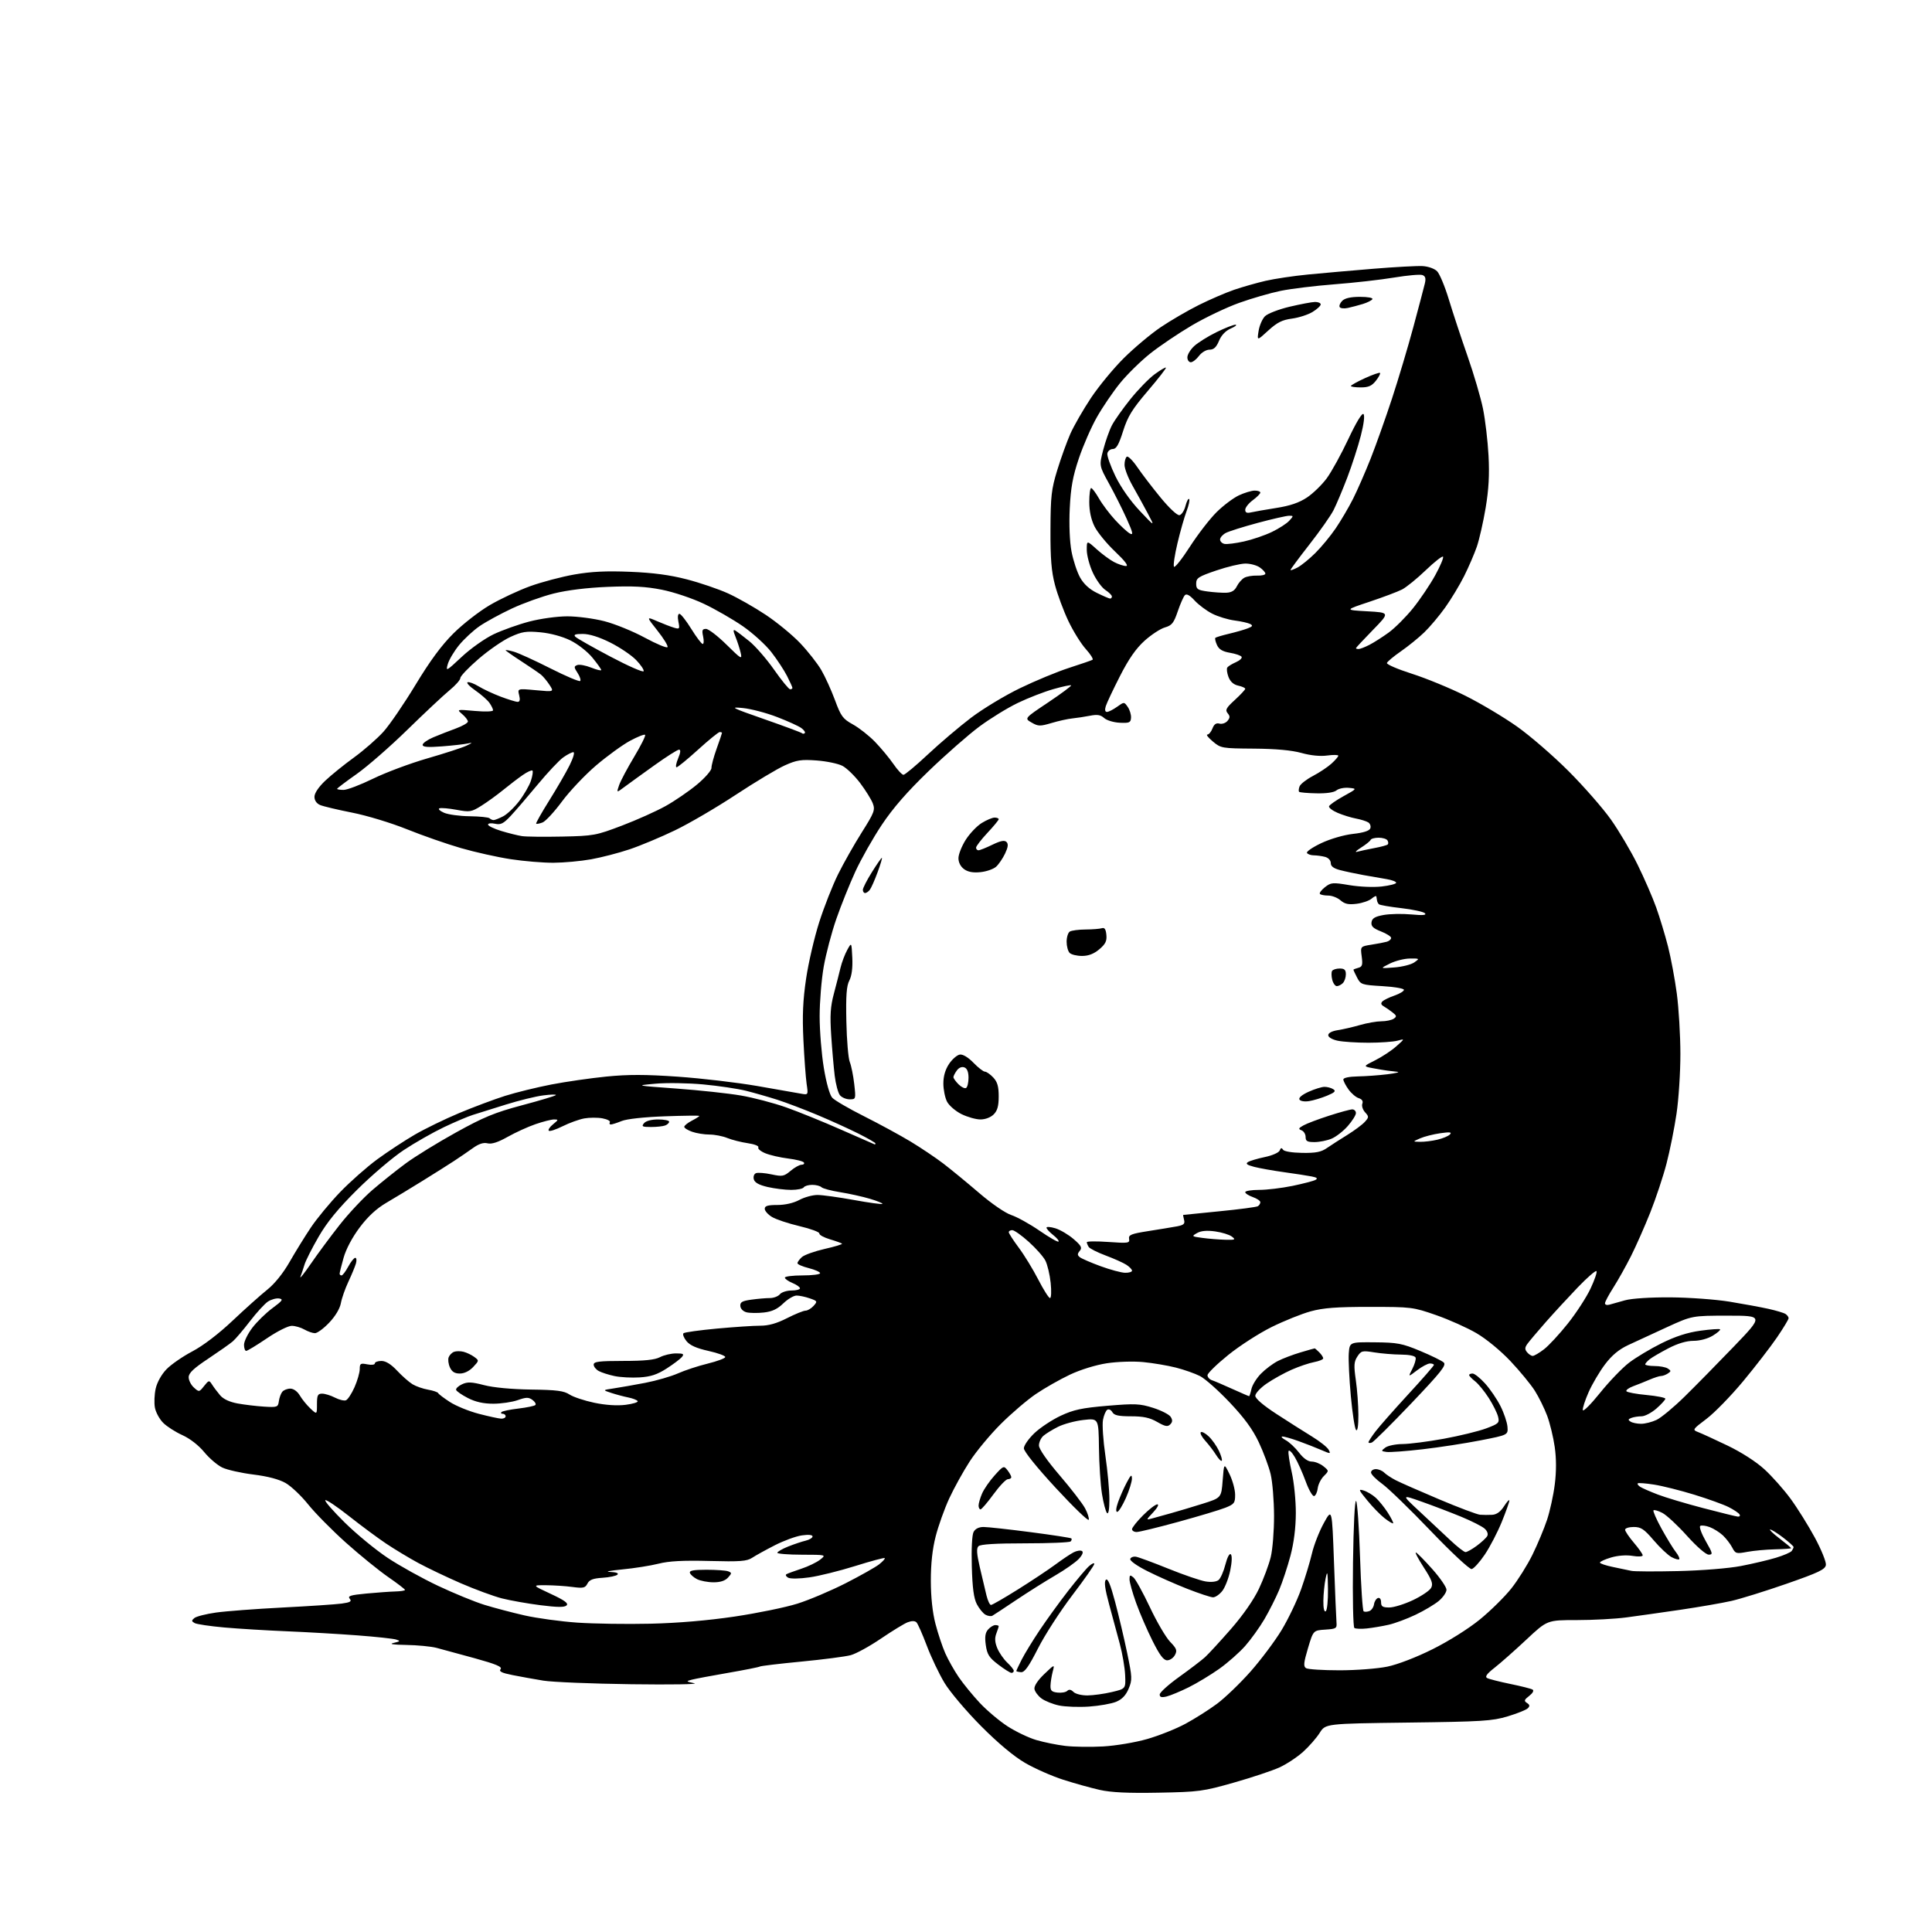 <?xml version="1.0" encoding="UTF-8" standalone="no"?>
<svg 
  version="1.1" 
  xmlns="http://www.w3.org/2000/svg" 
  xmlns:xlink="http://www.w3.org/1999/xlink" 
  xmlns:svg="http://www.w3.org/2000/svg"
  xmlns:rdf="http://www.w3.org/1999/02/22-rdf-syntax-ns#"
  xmlns:cc="http://creativecommons.org/ns#"
  xmlns:dc="http://purl.org/dc/elements/1.1/"
  viewBox="0 0 768 768"
  width="768"
  height="768"
>
<style>svg {background-color: white; }</style>"
<path stroke="none" fill="black" fill-rule="evenodd" d="M460.50,712.62C448.40,712.85 441.67,712.53 437.15,711.51C433.66,710.73 427.13,708.91 422.65,707.47C418.17,706.04 411.35,703.03 407.50,700.79C402.98,698.16 396.76,692.96 389.95,686.11C384.14,680.26 377.64,672.58 375.47,669.00C373.31,665.42 370.14,658.76 368.42,654.19C366.70,649.63 364.85,645.45 364.31,644.91C363.68,644.28 362.43,644.27 360.83,644.87C359.46,645.39 354.68,648.32 350.20,651.36C345.72,654.41 340.31,657.38 338.16,657.96C336.02,658.53 327.18,659.68 318.52,660.51C309.86,661.34 302.44,662.23 302.04,662.48C301.64,662.72 295.95,663.86 289.40,664.99C282.86,666.12 276.38,667.34 275.00,667.70C272.63,668.32 272.68,668.39 276.00,669.12C277.93,669.54 266.68,669.72 251.00,669.51C235.32,669.30 219.57,668.66 216.00,668.08C212.43,667.50 206.91,666.50 203.74,665.87C199.42,665.01 198.24,664.42 198.99,663.51C199.75,662.60 197.22,661.53 188.75,659.19C182.56,657.48 175.70,655.61 173.50,655.04C171.30,654.48 165.90,653.96 161.50,653.89C156.12,653.80 154.48,653.54 156.50,653.08C159.09,652.48 159.23,652.30 157.50,651.75C156.40,651.39 149.43,650.64 142.00,650.08C134.57,649.52 121.97,648.79 114.00,648.46C106.03,648.13 94.86,647.45 89.20,646.95C83.53,646.45 78.22,645.66 77.38,645.20C76.10,644.48 76.08,644.18 77.26,643.20C78.03,642.56 81.89,641.58 85.83,641.02C89.78,640.46 101.67,639.56 112.26,639.02C122.84,638.48 133.44,637.77 135.81,637.45C139.27,636.97 139.91,636.59 139.02,635.52C138.11,634.43 139.33,634.05 145.61,633.46C149.85,633.06 155.05,632.69 157.16,632.63C159.27,632.58 161.00,632.30 160.99,632.02C160.99,631.73 157.95,629.40 154.24,626.84C150.54,624.27 143.00,618.15 137.50,613.23C132.00,608.30 125.26,601.47 122.52,598.05C119.78,594.62 115.73,590.78 113.52,589.52C110.91,588.04 106.42,586.85 100.72,586.15C95.89,585.55 90.34,584.31 88.39,583.38C86.44,582.46 83.20,579.69 81.17,577.22C78.95,574.52 75.52,571.86 72.50,570.49C69.75,569.25 66.31,567.05 64.86,565.59C63.40,564.13 61.93,561.42 61.58,559.57C61.23,557.71 61.37,554.30 61.89,551.98C62.46,549.47 64.19,546.36 66.17,544.31C68.00,542.41 72.63,539.21 76.45,537.20C80.74,534.94 86.87,530.27 92.45,525.00C97.43,520.30 103.63,514.75 106.24,512.67C109.18,510.32 112.54,506.15 115.09,501.69C117.35,497.74 121.15,491.57 123.54,488.00C125.92,484.43 131.17,478.08 135.19,473.90C139.21,469.73 145.88,463.84 150.00,460.82C154.12,457.81 160.81,453.41 164.86,451.06C168.90,448.71 176.87,444.83 182.56,442.45C188.26,440.07 196.46,436.99 200.80,435.62C205.13,434.25 213.39,432.23 219.15,431.11C224.90,430.00 234.75,428.58 241.04,427.95C249.71,427.09 256.58,427.10 269.49,428.00C278.84,428.65 293.02,430.32 301.00,431.70C308.98,433.09 316.80,434.46 318.40,434.75C321.30,435.27 321.30,435.27 320.65,430.89C320.30,428.47 319.72,420.65 319.37,413.50C318.90,403.72 319.16,397.66 320.44,389.02C321.37,382.71 323.73,372.58 325.67,366.52C327.61,360.46 330.98,351.90 333.16,347.51C335.34,343.11 339.58,335.63 342.58,330.87C347.55,323.00 347.94,321.97 346.95,319.36C346.35,317.79 344.08,314.14 341.91,311.26C339.74,308.39 336.56,305.31 334.86,304.43C333.16,303.55 328.56,302.59 324.63,302.30C318.51,301.85 316.72,302.12 312.00,304.24C308.98,305.59 300.20,310.86 292.50,315.93C284.80,321.01 273.91,327.38 268.29,330.08C262.68,332.78 254.58,336.17 250.29,337.61C246.01,339.05 239.12,340.84 235.00,341.58C230.88,342.32 224.12,342.94 220.00,342.96C215.88,342.98 208.22,342.34 203.00,341.54C197.78,340.75 188.88,338.76 183.23,337.13C177.57,335.49 167.90,332.12 161.73,329.63C155.49,327.12 145.84,324.19 140.00,323.04C134.22,321.90 128.49,320.53 127.25,320.01C125.84,319.40 125.00,318.18 125.00,316.73C125.00,315.31 126.64,312.86 129.25,310.38C131.59,308.16 136.75,303.98 140.73,301.10C144.70,298.21 149.97,293.60 152.44,290.86C154.90,288.12 160.65,279.71 165.20,272.19C170.99,262.63 175.54,256.46 180.30,251.74C184.05,248.02 190.55,242.97 194.74,240.52C198.93,238.07 206.14,234.69 210.78,233.01C215.41,231.34 223.32,229.25 228.35,228.37C235.02,227.20 241.02,226.91 250.50,227.30C259.66,227.67 266.31,228.56 273.01,230.30C278.24,231.65 285.62,234.17 289.40,235.88C293.18,237.60 299.93,241.43 304.39,244.40C308.85,247.37 315.01,252.43 318.07,255.65C321.13,258.87 324.91,263.67 326.46,266.32C328.01,268.97 330.46,274.37 331.92,278.32C334.29,284.75 335.04,285.76 339.02,287.96C341.47,289.31 345.42,292.41 347.79,294.85C350.16,297.29 353.45,301.25 355.10,303.64C356.75,306.04 358.57,308.00 359.14,308.00C359.72,308.00 364.09,304.35 368.85,299.89C373.61,295.43 381.32,288.88 386.00,285.32C390.68,281.77 399.45,276.47 405.50,273.55C411.55,270.62 420.32,266.99 425.00,265.48C429.68,263.97 433.86,262.53 434.29,262.28C434.73,262.03 433.52,260.11 431.62,258.00C429.71,255.89 426.59,250.87 424.68,246.83C422.77,242.80 420.37,236.35 419.36,232.50C417.94,227.12 417.53,222.03 417.58,210.50C417.63,197.23 417.94,194.50 420.28,186.86C421.74,182.11 424.08,175.62 425.48,172.44C426.89,169.27 430.58,162.85 433.68,158.18C436.79,153.52 442.70,146.35 446.83,142.27C450.96,138.18 457.53,132.68 461.43,130.05C465.33,127.42 472.11,123.47 476.51,121.27C480.90,119.08 487.23,116.35 490.57,115.20C493.91,114.06 499.53,112.46 503.07,111.64C506.61,110.82 514.23,109.68 520.00,109.12C525.77,108.56 537.48,107.53 546.00,106.83C554.52,106.13 563.28,105.66 565.47,105.77C567.74,105.90 570.21,106.77 571.26,107.82C572.27,108.83 574.38,113.89 575.95,119.08C577.52,124.26 580.85,134.35 583.35,141.50C585.85,148.65 588.63,158.10 589.52,162.50C590.41,166.90 591.40,175.26 591.71,181.07C592.12,188.69 591.80,194.49 590.57,201.87C589.63,207.49 588.05,214.43 587.07,217.30C586.08,220.16 583.81,225.43 582.02,229.00C580.23,232.58 576.83,238.20 574.48,241.50C572.12,244.80 568.39,249.24 566.18,251.36C563.98,253.49 559.81,256.87 556.92,258.88C554.03,260.88 551.51,262.98 551.32,263.54C551.13,264.10 555.60,266.02 561.24,267.82C566.88,269.62 576.45,273.55 582.50,276.57C588.55,279.59 597.77,285.09 603.00,288.78C608.23,292.48 617.45,300.45 623.50,306.51C629.55,312.56 637.12,321.21 640.33,325.73C643.53,330.24 648.32,338.34 650.97,343.72C653.62,349.10 656.95,356.76 658.37,360.75C659.80,364.74 661.90,371.71 663.06,376.23C664.21,380.75 665.79,389.19 666.56,394.98C667.33,400.77 667.97,411.52 667.98,418.87C667.99,426.23 667.30,436.96 666.44,442.73C665.59,448.51 663.80,457.41 662.47,462.53C661.14,467.65 658.23,476.39 656.02,481.96C653.80,487.53 650.35,495.33 648.36,499.29C646.36,503.26 643.22,508.87 641.37,511.77C639.51,514.67 638.00,517.51 638.00,518.09C638.00,518.66 638.79,518.91 639.75,518.63C640.71,518.35 643.52,517.56 646.00,516.88C648.64,516.15 656.09,515.67 664.00,515.72C671.42,515.77 682.00,516.54 687.50,517.43C693.00,518.33 699.98,519.62 703.00,520.29C706.02,520.96 709.06,521.87 709.75,522.31C710.44,522.76 711.00,523.51 711.00,524.00C711.00,524.48 708.91,527.94 706.35,531.69C703.80,535.43 697.74,543.27 692.90,549.10C688.05,554.93 681.51,561.64 678.35,564.02C672.76,568.24 672.68,568.37 675.06,569.29C676.40,569.80 681.63,572.20 686.68,574.62C692.20,577.27 698.05,581.02 701.36,584.05C704.40,586.82 709.09,592.10 711.79,595.79C714.50,599.48 718.83,606.43 721.43,611.23C724.02,616.04 726.00,620.93 725.82,622.10C725.55,623.88 722.98,625.11 710.24,629.55C701.84,632.48 691.94,635.56 688.24,636.40C684.53,637.24 675.42,638.81 668.00,639.91C660.58,641.00 650.90,642.37 646.50,642.95C642.10,643.54 633.22,644.01 626.78,644.01C615.05,644.00 615.05,644.00 606.78,651.75C602.22,656.02 596.55,661.04 594.16,662.91C591.03,665.36 590.19,666.52 591.16,667.05C591.90,667.45 596.03,668.50 600.34,669.39C604.65,670.27 608.65,671.28 609.23,671.64C609.85,672.03 609.31,673.03 607.89,674.14C605.87,675.70 605.73,676.14 606.99,676.95C608.12,677.68 608.20,678.20 607.33,679.07C606.70,679.70 603.10,681.14 599.34,682.28C593.19,684.13 589.20,684.38 559.71,684.75C526.92,685.17 526.92,685.17 524.60,688.84C523.33,690.86 520.36,694.25 518.01,696.37C515.66,698.49 511.44,701.28 508.62,702.57C505.80,703.86 497.65,706.58 490.50,708.61C478.19,712.11 476.60,712.32 460.50,712.62zM438.50,694.24C443.53,693.95 451.25,692.66 456.00,691.30C460.68,689.96 467.53,687.23 471.23,685.23C474.94,683.23 480.56,679.67 483.73,677.32C486.91,674.96 492.90,669.21 497.05,664.53C501.19,659.85 506.78,652.40 509.45,647.99C512.12,643.57 515.62,636.25 517.22,631.73C518.82,627.20 520.76,620.80 521.53,617.49C522.30,614.18 524.41,608.78 526.22,605.49C529.50,599.50 529.50,599.50 530.28,621.00C530.71,632.83 531.16,643.62 531.28,645.00C531.48,647.31 531.14,647.52 526.78,647.80C522.05,648.11 522.05,648.11 519.94,655.19C518.22,660.98 518.08,662.43 519.17,663.12C519.90,663.59 525.90,663.97 532.50,663.97C539.12,663.97 547.64,663.31 551.50,662.51C555.63,661.65 563.01,658.81 569.50,655.57C575.84,652.41 583.78,647.43 588.23,643.80C592.49,640.33 598.12,634.78 600.76,631.46C603.39,628.14 607.20,622.07 609.21,617.96C611.22,613.86 613.81,607.65 614.97,604.17C616.13,600.68 617.52,594.33 618.05,590.05C618.70,584.92 618.69,579.85 618.03,575.21C617.48,571.33 616.12,565.73 615.02,562.78C613.91,559.82 611.70,555.34 610.11,552.83C608.51,550.31 604.16,545.02 600.43,541.07C596.51,536.92 590.80,532.22 586.92,529.96C583.23,527.80 575.99,524.56 570.85,522.77C561.72,519.59 561.10,519.51 544.50,519.51C531.27,519.50 526.06,519.90 521.00,521.28C517.42,522.26 510.45,525.07 505.50,527.51C500.55,529.96 492.79,534.95 488.25,538.62C483.71,542.28 480.00,545.91 480.00,546.67C480.00,547.44 480.79,548.33 481.75,548.65C482.71,548.97 486.36,550.53 489.86,552.12C493.36,553.70 496.36,555.00 496.53,555.00C496.70,555.00 497.12,553.71 497.47,552.14C497.81,550.57 499.51,547.83 501.25,546.06C502.98,544.29 505.99,542.03 507.95,541.03C509.90,540.03 513.94,538.50 516.93,537.61C519.92,536.72 522.47,536.00 522.61,536.00C522.75,536.00 523.56,536.71 524.43,537.57C525.29,538.44 526.00,539.51 526.00,539.96C526.00,540.41 524.37,541.08 522.37,541.46C520.38,541.83 516.34,543.20 513.40,544.50C510.46,545.80 506.02,548.27 503.53,549.98C501.04,551.69 499.00,553.88 499.00,554.85C499.00,555.94 502.14,558.64 507.38,562.05C511.99,565.05 518.33,569.08 521.47,571.00C524.62,572.92 527.62,575.30 528.15,576.29C529.06,577.99 528.93,577.99 525.30,576.43C523.21,575.52 519.15,573.93 516.27,572.89C513.40,571.85 510.48,571.02 509.77,571.04C509.07,571.06 509.67,571.71 511.09,572.49C512.52,573.26 514.90,575.50 516.39,577.45C518.14,579.73 519.94,581.00 521.44,581.00C522.73,581.00 524.80,581.83 526.05,582.84C528.32,584.68 528.32,584.68 526.23,586.77C525.09,587.91 524.00,590.09 523.82,591.60C523.65,593.11 523.00,594.51 522.40,594.71C521.79,594.91 520.29,592.31 519.06,588.95C517.83,585.58 515.88,581.21 514.72,579.25C513.56,577.28 512.44,576.19 512.22,576.83C512.01,577.47 512.58,581.25 513.49,585.24C514.40,589.23 515.13,596.55 515.11,601.50C515.09,607.35 514.34,613.27 512.98,618.42C511.83,622.77 509.80,628.91 508.48,632.05C507.15,635.20 504.52,640.41 502.63,643.64C500.74,646.86 497.30,651.65 494.99,654.28C492.68,656.90 488.02,661.01 484.64,663.41C481.26,665.80 475.80,669.10 472.50,670.74C469.20,672.37 465.26,674.01 463.75,674.38C461.71,674.87 461.00,674.66 461.00,673.59C461.00,672.79 464.49,669.64 468.75,666.59C473.01,663.53 477.63,660.01 479.00,658.77C480.38,657.52 485.01,652.48 489.30,647.58C494.12,642.06 498.37,635.95 500.44,631.58C502.28,627.68 504.39,622.02 505.13,619.00C505.88,615.98 506.47,608.55 506.45,602.50C506.43,596.45 505.83,589.02 505.10,586.00C504.38,582.98 502.25,577.26 500.38,573.30C497.96,568.18 494.63,563.63 488.82,557.49C484.33,552.74 479.02,548.03 477.02,547.01C475.02,545.99 470.71,544.47 467.44,543.64C464.17,542.81 458.33,541.82 454.46,541.45C450.46,541.07 444.18,541.28 439.96,541.92C435.59,542.59 429.52,544.46 425.31,546.45C421.35,548.32 415.28,551.77 411.81,554.12C408.34,556.47 402.04,561.86 397.80,566.09C393.57,570.31 388.01,577.01 385.45,580.98C382.88,584.94 379.24,591.54 377.34,595.64C375.44,599.75 373.02,606.53 371.95,610.71C370.64,615.82 370.01,621.64 370.02,628.41C370.03,634.89 370.69,641.00 371.86,645.50C372.86,649.35 374.62,654.62 375.77,657.22C376.92,659.81 379.33,664.09 381.13,666.72C382.93,669.35 386.68,673.93 389.45,676.90C392.23,679.88 397.18,684.05 400.45,686.19C403.73,688.32 408.90,690.80 411.95,691.69C415.00,692.59 420.20,693.64 423.50,694.03C426.80,694.42 433.55,694.51 438.50,694.24zM432.92,678.39C428.84,678.67 423.48,678.47 421.00,677.96C418.53,677.44 415.38,676.18 414.00,675.16C412.63,674.14 411.37,672.44 411.21,671.39C411.03,670.21 412.52,667.95 415.09,665.49C419.26,661.50 419.26,661.50 418.47,664.50C418.04,666.15 417.64,668.62 417.59,670.00C417.52,672.04 418.03,672.56 420.37,672.83C421.95,673.01 423.70,672.70 424.26,672.14C424.94,671.46 425.74,671.59 426.71,672.56C427.51,673.37 429.97,673.98 432.32,673.96C434.62,673.93 438.98,673.33 442.00,672.61C447.50,671.30 447.50,671.30 447.26,665.87C447.13,662.88 446.17,657.30 445.14,653.47C444.11,649.64 442.20,642.58 440.90,637.78C439.23,631.63 438.85,628.75 439.60,628.00C440.34,627.26 441.42,629.82 443.26,636.72C444.69,642.10 446.85,651.23 448.05,657.00C450.09,666.81 450.13,667.75 448.65,671.29C447.56,673.90 446.03,675.51 443.70,676.48C441.85,677.25 437.00,678.11 432.92,678.39zM402.08,665.00C401.57,665.00 399.21,663.52 396.83,661.70C393.19,658.93 392.40,657.69 391.87,653.95C391.41,650.68 391.65,649.04 392.78,647.75C393.62,646.79 394.92,646.00 395.65,646.00C396.39,646.00 397.00,646.20 397.00,646.43C397.00,646.67 396.57,648.01 396.04,649.40C395.36,651.20 395.48,652.89 396.45,655.22C397.21,657.02 398.99,659.59 400.41,660.92C401.84,662.26 403.00,663.72 403.00,664.17C403.00,664.63 402.58,665.00 402.08,665.00zM405.88,664.72C404.85,664.64 404.00,664.43 404.00,664.25C404.00,664.07 404.96,662.03 406.14,659.71C407.32,657.39 410.54,652.12 413.30,648.00C416.06,643.88 421.11,636.90 424.53,632.50C427.95,628.10 431.70,623.64 432.87,622.60C434.04,621.55 435.00,621.13 435.00,621.67C435.00,622.22 431.06,627.83 426.25,634.15C421.44,640.47 415.31,649.96 412.63,655.25C408.94,662.52 407.30,664.82 405.88,664.72zM463.98,660.00C462.54,660.00 460.99,657.95 458.14,652.25C456.00,647.99 453.07,641.21 451.63,637.19C450.18,633.17 449.00,628.95 449.00,627.82C449.00,626.06 449.23,625.95 450.56,627.05C451.42,627.76 454.36,633.10 457.11,638.92C459.85,644.74 463.47,650.91 465.14,652.64C467.74,655.33 468.02,656.09 467.06,657.89C466.44,659.05 465.05,660.00 463.98,660.00zM543.38,647.33C541.11,647.58 538.86,647.49 538.38,647.14C537.89,646.79 537.65,635.09 537.84,621.14C538.04,606.43 538.55,596.15 539.07,596.67C539.55,597.15 540.26,607.12 540.63,618.82C541.01,630.51 541.66,640.29 542.07,640.54C542.48,640.80 543.51,640.74 544.35,640.42C545.19,640.10 546.02,638.89 546.19,637.74C546.36,636.60 547.06,635.47 547.75,635.24C548.48,635.00 549.00,635.70 549.00,636.92C549.00,638.60 549.62,639.00 552.25,639.00C554.04,639.00 558.28,637.68 561.67,636.08C565.07,634.47 568.32,632.27 568.90,631.19C569.76,629.59 569.22,628.10 565.93,623.02C563.72,619.60 562.34,616.96 562.87,617.15C563.39,617.34 566.33,620.33 569.41,623.79C572.48,627.25 575.00,630.92 575.00,631.95C575.00,632.98 573.63,634.97 571.96,636.38C570.29,637.78 566.13,640.27 562.71,641.89C559.30,643.52 554.48,645.31 552.00,645.87C549.52,646.43 545.64,647.09 543.38,647.33zM258.50,645.45C269.44,645.20 281.38,644.18 292.00,642.61C301.07,641.26 312.32,638.95 317.00,637.47C321.68,636.00 330.30,632.34 336.18,629.35C342.05,626.35 348.03,622.98 349.48,621.84C350.92,620.70 351.92,619.59 351.70,619.37C351.48,619.14 346.20,620.56 339.98,622.51C333.75,624.46 325.55,626.50 321.75,627.03C317.79,627.60 314.19,627.64 313.30,627.15C312.44,626.67 312.14,626.05 312.62,625.77C313.10,625.49 315.75,624.52 318.50,623.61C321.25,622.70 324.62,621.08 326.00,620.00C328.50,618.04 328.50,618.04 318.75,618.02C313.39,618.01 309.00,617.66 309.00,617.25C309.01,616.84 310.92,615.73 313.25,614.79C315.59,613.86 318.74,612.80 320.25,612.44C321.76,612.08 323.00,611.32 323.00,610.76C323.00,610.12 321.39,609.96 318.75,610.34C316.41,610.67 311.57,612.44 308.00,614.27C304.43,616.09 300.38,618.33 299.00,619.24C296.89,620.63 294.23,620.83 282.00,620.51C271.55,620.24 265.90,620.54 261.78,621.59C258.64,622.38 252.12,623.42 247.28,623.88C242.45,624.35 240.28,624.79 242.45,624.86C244.92,624.95 246.04,625.35 245.45,625.94C244.93,626.46 242.26,627.02 239.52,627.19C235.75,627.43 234.30,627.98 233.52,629.50C232.63,631.25 231.87,631.42 227.50,630.84C224.75,630.47 220.03,630.17 217.00,630.15C211.50,630.13 211.50,630.13 218.93,633.59C224.40,636.13 226.06,637.34 225.24,638.16C224.42,638.98 221.67,638.96 214.81,638.09C209.69,637.44 202.80,636.22 199.50,635.38C196.20,634.53 188.87,631.83 183.20,629.38C177.54,626.92 169.89,623.27 166.20,621.27C162.52,619.27 156.80,615.82 153.50,613.61C150.20,611.40 143.55,606.48 138.72,602.66C133.89,598.85 129.65,596.01 129.31,596.36C128.96,596.71 132.46,600.72 137.09,605.28C141.71,609.83 149.38,616.14 154.13,619.29C158.88,622.45 167.90,627.45 174.17,630.41C180.45,633.37 188.71,636.76 192.54,637.94C196.37,639.13 203.55,641.02 208.50,642.15C213.45,643.27 222.90,644.56 229.50,645.02C236.10,645.47 249.15,645.67 258.50,645.45zM394.48,642.28C393.92,642.58 392.68,642.40 391.73,641.87C390.78,641.34 389.25,639.46 388.32,637.70C387.10,635.37 386.55,631.28 386.31,622.71C386.11,615.71 386.39,610.13 387.02,608.96C387.69,607.71 389.11,607.00 390.97,607.00C392.56,607.00 400.97,607.92 409.65,609.05C418.33,610.18 425.64,611.30 425.88,611.55C426.13,611.80 425.99,612.34 425.58,612.75C425.16,613.16 417.01,613.50 407.47,613.50C395.79,613.50 389.74,613.87 388.96,614.64C388.10,615.50 388.24,617.61 389.52,623.14C390.46,627.19 391.64,632.19 392.15,634.25C392.66,636.31 393.46,638.00 393.93,638.00C394.41,638.00 399.23,635.22 404.65,631.82C410.07,628.43 416.75,623.98 419.50,621.95C422.25,619.91 425.52,617.72 426.77,617.08C428.02,616.43 429.52,616.20 430.10,616.56C430.75,616.97 430.27,618.15 428.83,619.70C427.55,621.07 423.35,624.01 419.50,626.25C415.65,628.48 408.68,632.88 404.00,636.01C399.32,639.15 395.04,641.97 394.48,642.28zM527.00,640.50C527.55,640.16 527.95,636.21 527.89,631.69C527.79,624.64 527.65,624.06 526.94,627.50C526.49,629.70 526.09,633.66 526.06,636.31C526.02,639.27 526.38,640.88 527.00,640.50zM482.18,634.96C481.25,634.94 476.66,633.42 471.96,631.58C467.27,629.74 460.15,626.59 456.15,624.57C451.96,622.47 449.04,620.39 449.29,619.70C449.52,619.04 450.56,618.65 451.60,618.83C452.65,619.01 458.45,621.16 464.50,623.60C470.55,626.05 477.19,628.32 479.24,628.65C481.52,629.02 483.55,628.79 484.42,628.07C485.20,627.42 486.42,624.66 487.11,621.93C487.87,618.99 488.75,617.35 489.28,617.88C489.82,618.42 489.72,621.04 489.03,624.33C488.40,627.38 486.98,631.03 485.87,632.44C484.76,633.85 483.10,634.98 482.18,634.96zM283.60,628.99C281.34,628.98 278.41,628.41 277.08,627.74C275.75,627.06 274.47,625.94 274.25,625.25C273.94,624.33 275.68,624.00 280.83,624.00C284.69,624.00 288.57,624.28 289.46,624.62C290.95,625.19 290.94,625.41 289.39,627.12C288.25,628.38 286.34,629.00 283.60,628.99zM667.00,624.53C676.45,624.31 687.13,623.45 692.00,622.52C696.67,621.62 702.98,620.14 706.00,619.22C709.02,618.30 711.83,617.09 712.23,616.53C712.64,615.96 712.98,615.26 712.98,614.96C712.99,614.67 711.12,612.98 708.82,611.21C706.52,609.45 704.20,608.00 703.67,608.00C703.15,608.00 704.80,609.60 707.36,611.55C709.91,613.50 712.00,615.24 712.00,615.42C712.00,615.60 709.12,615.80 705.61,615.88C702.10,615.96 697.13,616.41 694.57,616.89C690.17,617.71 689.85,617.62 688.56,615.13C687.81,613.68 686.13,611.52 684.85,610.32C683.56,609.12 681.22,607.65 679.67,607.06C678.11,606.47 676.41,606.25 675.89,606.57C675.37,606.89 676.34,609.59 678.04,612.58C680.86,617.49 680.97,618.00 679.24,618.00C678.14,618.00 674.50,614.84 670.58,610.48C666.86,606.34 662.47,602.26 660.82,601.41C659.17,600.55 657.58,600.09 657.29,600.38C657.00,600.67 658.44,603.95 660.49,607.68C662.54,611.40 665.07,615.54 666.12,616.88C667.17,618.21 667.80,619.54 667.51,619.82C667.23,620.10 665.85,619.72 664.46,618.98C663.06,618.23 659.87,615.23 657.38,612.31C653.54,607.81 652.32,607.00 649.42,607.00C647.54,607.00 646.00,607.49 646.00,608.09C646.00,608.69 647.58,611.02 649.50,613.27C651.42,615.52 653.00,617.77 653.00,618.27C653.00,618.77 651.21,618.87 648.95,618.49C646.50,618.08 643.15,618.33 640.45,619.12C638.00,619.85 636.00,620.76 636.00,621.15C636.00,621.54 638.36,622.33 641.25,622.92C644.14,623.50 647.40,624.19 648.50,624.44C649.60,624.70 657.92,624.74 667.00,624.53zM585.00,623.73C584.17,623.87 576.87,617.06 568.67,608.50C560.52,599.98 551.86,591.59 549.42,589.84C546.99,588.09 545.00,586.06 545.00,585.33C545.00,584.60 545.87,584.00 546.93,584.00C547.99,584.00 549.47,584.62 550.23,585.37C550.98,586.12 553.04,587.49 554.80,588.40C556.56,589.31 564.34,592.73 572.08,596.00C579.83,599.27 587.14,602.03 588.33,602.13C589.53,602.23 591.69,602.24 593.15,602.16C594.95,602.05 596.47,600.96 597.88,598.75C599.03,596.96 599.98,595.95 599.99,596.50C600.00,597.05 598.64,600.88 596.97,605.00C595.29,609.12 592.25,614.97 590.21,617.99C588.17,621.01 585.83,623.59 585.00,623.73zM582.56,616.98C583.14,616.99 585.15,615.87 587.03,614.48C588.91,613.09 590.78,611.35 591.20,610.61C591.65,609.81 591.24,608.62 590.17,607.66C589.20,606.77 585.05,604.67 580.95,602.97C576.85,601.28 569.80,598.58 565.27,596.98C557.04,594.07 557.04,594.07 564.25,600.78C568.23,604.48 573.73,609.63 576.49,612.23C579.24,614.83 581.98,616.97 582.56,616.98zM451.83,609.00C450.83,609.00 450.00,608.49 450.00,607.87C450.00,607.25 451.97,604.77 454.37,602.37C456.77,599.97 459.33,598.00 460.06,598.00C460.80,598.00 460.10,599.36 458.44,601.14C455.50,604.29 455.50,604.29 458.00,603.60C459.38,603.22 462.75,602.28 465.50,601.52C468.25,600.76 473.88,599.07 478.00,597.78C485.50,595.42 485.50,595.42 486.03,588.46C486.56,581.50 486.56,581.50 488.76,586.00C489.97,588.48 490.97,592.14 490.98,594.14C491.00,597.45 490.64,597.93 487.11,599.34C484.96,600.20 476.56,602.72 468.44,604.95C460.31,607.18 452.84,609.00 451.83,609.00zM553.79,605.54C553.60,605.74 552.07,604.82 550.39,603.51C548.71,602.20 545.61,599.02 543.51,596.44C540.01,592.17 539.88,591.83 542.08,592.50C543.41,592.90 545.57,594.19 546.87,595.36C548.17,596.54 550.34,599.23 551.69,601.34C553.04,603.46 553.99,605.35 553.79,605.54zM432.79,604.13C432.58,604.75 426.70,599.07 419.71,591.51C412.11,583.29 407.00,576.94 407.00,575.72C407.00,574.60 408.89,571.90 411.19,569.70C413.50,567.51 418.20,564.40 421.63,562.79C426.78,560.38 430.05,559.68 440.19,558.82C451.25,557.89 453.10,557.97 458.40,559.65C461.64,560.68 464.78,562.29 465.37,563.23C466.17,564.50 466.12,565.28 465.18,566.22C464.15,567.25 463.17,567.06 460.01,565.25C457.06,563.55 454.52,563.00 449.60,563.00C444.61,563.00 442.89,562.62 442.18,561.36C441.68,560.46 440.77,560.02 440.17,560.39C439.57,560.77 438.79,562.59 438.45,564.44C438.10,566.29 438.53,572.69 439.41,578.67C440.28,584.64 441.00,592.43 441.00,595.96C441.00,600.00 440.65,602.05 440.06,601.45C439.54,600.93 438.64,597.51 438.05,593.86C437.47,590.21 436.93,581.94 436.85,575.50C436.70,563.78 436.70,563.78 430.68,564.46C427.36,564.83 422.81,566.06 420.57,567.19C418.33,568.31 415.71,569.93 414.75,570.77C413.79,571.62 413.00,573.33 413.00,574.59C413.00,575.99 416.15,580.54 421.25,586.50C425.79,591.79 430.32,597.68 431.33,599.57C432.34,601.46 433.00,603.51 432.79,604.13zM690.81,602.88C691.53,602.94 691.84,602.54 691.49,601.99C691.15,601.43 689.21,600.13 687.18,599.10C685.16,598.07 679.00,595.85 673.50,594.16C668.00,592.47 660.80,590.66 657.50,590.15C654.20,589.63 651.29,589.41 651.03,589.66C650.77,589.91 651.22,590.53 652.03,591.05C652.84,591.57 655.98,592.94 659.00,594.10C662.02,595.26 670.12,597.69 677.00,599.48C683.88,601.28 690.09,602.81 690.81,602.88zM444.10,601.00C443.48,601.00 443.62,599.50 444.45,597.13C445.21,595.00 446.74,591.51 447.87,589.38C449.51,586.26 449.92,585.94 449.96,587.72C449.98,588.94 448.90,592.43 447.56,595.47C446.21,598.51 444.66,601.00 444.10,601.00zM389.77,600.00C389.35,600.00 389.00,599.31 389.00,598.47C389.00,597.63 389.62,595.49 390.38,593.72C391.14,591.95 393.38,588.70 395.37,586.50C398.86,582.63 399.03,582.56 400.49,584.44C401.32,585.51 402.00,586.75 402.00,587.19C402.00,587.64 401.39,588.00 400.64,588.00C399.90,588.00 397.32,590.70 394.92,594.00C392.51,597.30 390.20,600.00 389.77,600.00zM485.67,580.67C485.39,580.95 484.37,579.90 483.40,578.34C482.43,576.78 480.51,574.27 479.14,572.76C477.77,571.25 476.95,569.71 477.33,569.34C477.70,568.97 479.11,569.69 480.45,570.95C481.79,572.21 483.63,574.80 484.53,576.70C485.43,578.61 485.94,580.39 485.67,580.67zM565.50,576.11C558.90,576.88 552.45,577.35 551.17,577.17C548.96,576.86 548.93,576.77 550.67,575.45C551.68,574.69 554.77,574.05 557.54,574.03C560.30,574.01 567.70,573.06 573.96,571.92C580.23,570.77 587.79,568.93 590.76,567.82C595.79,565.93 596.12,565.61 595.51,563.15C595.15,561.69 593.49,558.35 591.81,555.73C590.14,553.11 587.69,550.12 586.38,549.09C585.07,548.06 584.00,546.94 584.00,546.61C584.00,546.27 584.62,546.00 585.38,546.00C586.14,546.00 588.38,547.78 590.35,549.96C592.32,552.14 595.07,556.17 596.45,558.91C597.84,561.65 599.09,565.36 599.24,567.15C599.50,570.42 599.50,570.42 588.50,572.57C582.45,573.76 572.10,575.35 565.50,576.11zM545.33,573.43C544.60,573.71 544.00,573.66 544.00,573.31C544.00,572.97 545.23,571.07 546.73,569.09C548.23,567.12 554.08,560.48 559.73,554.34C565.38,548.21 570.00,542.92 570.00,542.59C570.00,542.27 569.29,542.00 568.43,542.00C567.57,542.00 565.26,543.23 563.29,544.73C559.71,547.46 559.71,547.46 561.42,544.16C562.35,542.35 562.94,540.33 562.73,539.68C562.49,538.97 560.17,538.49 556.92,538.47C553.94,538.45 549.18,538.06 546.35,537.60C541.53,536.82 541.09,536.93 539.58,539.23C538.22,541.32 538.12,542.78 538.96,548.60C539.51,552.40 539.97,558.63 539.98,562.45C539.99,566.77 539.65,569.04 539.06,568.45C538.55,567.93 537.61,561.88 536.98,555.00C536.35,548.12 535.98,540.48 536.16,538.00C536.50,533.50 536.50,533.50 546.50,533.59C555.45,533.67 557.34,534.02 564.50,537.00C568.90,538.84 573.13,540.90 573.89,541.60C575.06,542.65 572.91,545.35 560.98,557.89C553.11,566.15 546.07,573.14 545.33,573.43zM652.35,565.98C653.92,565.99 656.69,565.29 658.52,564.42C660.35,563.55 665.37,559.39 669.67,555.16C673.98,550.93 682.79,541.97 689.26,535.24C701.02,523.00 701.02,523.00 686.82,523.00C672.63,523.00 672.63,523.00 662.56,527.61C657.03,530.14 650.12,533.33 647.21,534.70C643.52,536.43 640.74,538.75 638.00,542.38C635.84,545.24 632.91,550.21 631.49,553.43C630.07,556.64 629.04,559.85 629.20,560.55C629.37,561.26 632.45,558.16 636.06,553.67C639.67,549.18 644.84,543.80 647.56,541.71C650.28,539.63 656.10,536.14 660.50,533.96C666.04,531.22 670.78,529.69 675.90,528.98C679.97,528.42 683.51,528.17 683.76,528.43C684.02,528.68 682.71,529.81 680.86,530.94C678.86,532.16 675.77,532.99 673.22,533.00C670.43,533.00 666.95,534.03 663.22,535.97C660.07,537.61 656.71,539.57 655.75,540.33C654.79,541.10 654.00,542.01 654.00,542.36C654.00,542.71 655.69,543.01 657.75,543.02C659.81,543.02 662.17,543.47 663.00,544.02C664.33,544.89 664.33,545.11 663.00,545.98C662.17,546.53 660.95,546.98 660.28,546.98C659.62,546.99 657.59,547.64 655.78,548.42C653.98,549.20 651.04,550.37 649.26,551.03C647.48,551.69 646.25,552.59 646.52,553.03C646.79,553.47 650.39,554.15 654.51,554.53C658.63,554.92 662.00,555.59 662.00,556.01C662.00,556.44 660.41,558.19 658.47,559.90C656.52,561.60 653.86,563.00 652.55,563.00C651.24,563.00 649.41,563.29 648.50,563.64C647.17,564.15 647.10,564.45 648.17,565.12C648.90,565.59 650.78,565.98 652.35,565.98zM199.25,563.94C200.21,563.98 201.00,563.55 201.00,563.00C201.00,562.45 200.47,562.00 199.83,562.00C199.19,562.00 198.98,561.69 199.35,561.31C199.73,560.94 202.76,560.31 206.08,559.92C209.41,559.52 212.44,558.90 212.81,558.52C213.19,558.14 212.67,557.23 211.66,556.49C210.12,555.37 209.18,555.38 205.79,556.58C203.57,557.36 199.20,558.00 196.09,558.00C192.19,558.00 189.05,557.30 186.01,555.75C183.59,554.51 181.47,553.05 181.31,552.50C181.15,551.95 182.21,550.94 183.67,550.27C185.84,549.26 187.45,549.32 192.42,550.61C196.14,551.58 203.39,552.26 211.07,552.37C221.29,552.50 224.16,552.87 226.39,554.34C227.90,555.33 232.34,556.80 236.24,557.62C240.74,558.56 245.30,558.86 248.66,558.44C251.59,558.07 253.75,557.41 253.48,556.96C253.20,556.52 251.52,555.86 249.74,555.51C247.96,555.15 244.93,554.34 243.00,553.71C239.50,552.57 239.50,552.57 244.00,551.90C246.47,551.53 252.10,550.54 256.50,549.70C260.90,548.85 266.75,547.16 269.50,545.94C272.25,544.72 277.56,542.97 281.30,542.06C285.04,541.14 288.19,539.98 288.30,539.47C288.41,538.96 285.42,537.86 281.66,537.02C276.82,535.95 274.24,534.79 272.87,533.09C271.80,531.76 271.28,530.37 271.71,529.98C272.14,529.60 278.12,528.77 285.00,528.13C291.88,527.50 299.62,526.98 302.22,526.99C305.50,527.00 308.74,526.09 312.84,524.00C316.09,522.35 319.41,521.00 320.22,521.00C321.03,521.00 322.46,520.15 323.40,519.12C325.03,517.31 324.96,517.18 321.90,516.12C320.14,515.50 317.78,515.00 316.65,515.00C315.52,515.00 313.15,516.40 311.38,518.11C309.05,520.37 306.93,521.37 303.65,521.74C301.16,522.02 298.06,521.98 296.77,521.66C295.42,521.32 294.37,520.26 294.29,519.16C294.17,517.62 295.03,517.13 298.71,516.63C301.22,516.28 304.51,516.00 306.02,516.00C307.52,516.00 309.32,515.33 310.00,514.50C310.68,513.67 312.76,513.00 314.62,513.00C316.48,513.00 318.00,512.60 318.00,512.12C318.00,511.64 316.65,510.68 315.00,510.00C313.35,509.32 312.00,508.36 312.00,507.88C312.00,507.40 315.15,507.00 319.00,507.00C322.85,507.00 326.00,506.60 326.00,506.12C326.00,505.63 323.98,504.73 321.50,504.10C319.02,503.48 317.00,502.60 317.00,502.14C317.00,501.68 317.79,500.60 318.75,499.72C319.72,498.85 323.80,497.39 327.82,496.47C331.85,495.56 334.95,494.62 334.72,494.38C334.48,494.15 332.31,493.36 329.90,492.64C327.48,491.92 325.59,490.87 325.70,490.32C325.81,489.77 322.26,488.46 317.81,487.41C313.37,486.36 308.44,484.72 306.87,483.76C305.29,482.81 304.00,481.35 304.00,480.51C304.00,479.36 305.20,479.00 309.00,479.00C312.10,479.00 315.43,478.24 317.74,477.00C319.79,475.90 323.05,475.01 324.99,475.02C326.92,475.02 333.41,475.92 339.42,477.01C345.42,478.11 350.53,478.80 350.77,478.57C351.00,478.33 348.79,477.42 345.85,476.55C342.91,475.67 337.57,474.49 334.00,473.92C330.43,473.35 327.07,472.46 326.55,471.94C326.03,471.42 324.37,471.00 322.86,471.00C321.35,471.00 319.84,471.45 319.50,472.00C319.16,472.55 316.92,473.00 314.52,473.00C312.12,473.00 307.90,472.48 305.15,471.85C301.67,471.04 300.00,470.11 299.65,468.78C299.37,467.70 299.75,466.65 300.53,466.35C301.29,466.06 304.05,466.27 306.66,466.83C311.00,467.76 311.64,467.64 314.28,465.42C315.86,464.09 317.82,463.00 318.64,463.00C319.45,463.00 319.87,462.60 319.57,462.12C319.27,461.63 316.43,460.91 313.26,460.52C310.09,460.13 306.01,459.18 304.18,458.42C302.35,457.66 301.12,456.61 301.45,456.09C301.77,455.56 299.90,454.82 297.27,454.44C294.65,454.06 290.98,453.13 289.13,452.38C287.27,451.62 284.08,451.00 282.03,451.00C279.98,451.00 276.88,450.51 275.15,449.90C273.42,449.30 272.00,448.41 272.00,447.93C272.00,447.45 273.35,446.35 275.00,445.50C276.65,444.65 278.00,443.79 278.00,443.60C278.00,443.41 271.81,443.48 264.25,443.75C256.01,444.05 249.15,444.80 247.13,445.62C245.27,446.38 243.33,447.00 242.82,447.00C242.30,447.00 242.13,446.60 242.43,446.11C242.73,445.62 241.41,444.92 239.49,444.56C237.57,444.20 234.31,444.22 232.25,444.59C230.19,444.97 226.32,446.37 223.65,447.70C220.98,449.04 218.51,449.84 218.15,449.48C217.79,449.12 218.56,447.97 219.86,446.91C222.03,445.15 222.06,445.00 220.27,445.00C219.19,445.00 215.86,445.84 212.86,446.88C209.86,447.91 204.89,450.18 201.80,451.92C197.96,454.08 195.44,454.90 193.82,454.49C192.19,454.08 190.36,454.68 187.97,456.39C186.06,457.76 182.70,460.06 180.50,461.50C178.30,462.94 172.68,466.50 168.00,469.39C163.32,472.29 156.87,476.20 153.66,478.08C149.66,480.42 146.29,483.53 142.99,487.92C140.04,491.84 137.55,496.54 136.58,499.99C135.71,503.09 135.00,505.94 135.00,506.32C135.00,506.69 135.35,507.00 135.77,507.00C136.20,507.00 137.39,505.43 138.43,503.50C139.47,501.57 140.72,500.00 141.22,500.00C141.73,500.00 141.84,501.01 141.49,502.25C141.13,503.49 139.78,506.75 138.49,509.50C137.20,512.25 135.85,516.09 135.50,518.04C135.10,520.21 133.30,523.22 130.85,525.79C128.65,528.11 126.10,529.98 125.17,529.96C124.25,529.95 122.38,529.29 121.00,528.50C119.62,527.71 117.37,527.05 115.99,527.04C114.58,527.02 110.24,529.19 106.10,532.00C102.04,534.75 98.34,537.00 97.86,537.00C97.39,537.00 97.00,535.91 97.00,534.58C97.00,533.25 98.48,530.21 100.29,527.83C102.10,525.45 105.71,521.92 108.31,520.00C112.31,517.05 112.72,516.45 110.96,516.17C109.82,515.99 107.82,516.54 106.52,517.39C105.23,518.24 102.00,521.76 99.35,525.22C96.70,528.67 93.63,532.28 92.52,533.23C91.41,534.18 87.01,537.27 82.75,540.11C76.96,543.95 75.00,545.81 75.00,547.47C75.00,548.69 75.93,550.54 77.08,551.57C79.12,553.42 79.19,553.41 81.12,550.97C83.02,548.60 83.14,548.58 84.30,550.39C84.96,551.44 86.40,553.35 87.50,554.65C88.80,556.18 91.26,557.32 94.50,557.91C97.25,558.41 101.97,558.97 105.00,559.16C110.22,559.48 110.52,559.37 110.85,557.00C111.04,555.62 111.65,553.94 112.22,553.25C112.78,552.56 114.22,552.00 115.41,552.00C116.70,552.00 118.22,553.10 119.20,554.75C120.09,556.26 121.99,558.59 123.41,559.92C126.00,562.35 126.00,562.35 126.00,558.17C126.00,554.63 126.31,554.00 128.05,554.00C129.18,554.00 131.47,554.71 133.14,555.57C134.81,556.44 136.78,556.91 137.52,556.63C138.25,556.35 139.79,554.01 140.93,551.43C142.07,548.85 143.00,545.62 143.00,544.25C143.00,542.01 143.31,541.81 146.00,542.35C147.69,542.69 149.00,542.53 149.00,541.98C149.00,541.44 150.18,541.00 151.62,541.00C153.36,541.00 155.44,542.29 157.87,544.88C159.86,547.01 162.62,549.43 164.00,550.27C165.38,551.10 168.15,552.07 170.18,552.42C172.20,552.77 174.00,553.39 174.18,553.78C174.35,554.18 176.45,555.77 178.83,557.31C181.21,558.86 186.38,560.98 190.33,562.01C194.27,563.04 198.29,563.91 199.25,563.94zM254.27,547.54C251.10,547.74 246.61,547.50 244.30,547.01C241.98,546.52 239.17,545.63 238.05,545.02C236.92,544.42 236.00,543.27 236.00,542.46C236.00,541.26 238.10,541.00 247.75,540.99C256.22,540.99 260.30,540.57 262.36,539.49C263.94,538.67 266.81,538.00 268.74,538.00C271.68,538.00 272.05,538.23 271.05,539.45C270.39,540.24 267.64,542.31 264.94,544.04C261.22,546.42 258.64,547.27 254.27,547.54zM182.80,546.00C180.76,546.00 179.65,545.32 178.85,543.56C178.24,542.22 178.01,540.41 178.35,539.54C178.68,538.67 179.64,537.69 180.48,537.37C181.32,537.05 183.02,537.04 184.25,537.35C185.49,537.66 187.40,538.57 188.50,539.38C190.48,540.83 190.48,540.86 188.08,543.42C186.57,545.02 184.57,546.00 182.80,546.00zM609.28,539.00C609.85,539.00 611.85,537.83 613.73,536.39C615.61,534.96 619.88,530.35 623.23,526.14C626.58,521.94 630.65,515.67 632.28,512.20C633.90,508.74 634.96,505.63 634.62,505.29C634.28,504.95 630.97,507.83 627.25,511.69C623.54,515.56 617.80,521.78 614.50,525.52C611.20,529.27 607.90,533.18 607.16,534.21C606.11,535.68 606.09,536.40 607.04,537.54C607.70,538.34 608.71,539.00 609.28,539.00zM417.39,516.00C417.89,516.00 418.00,513.31 417.66,509.97C417.31,506.66 416.36,502.67 415.55,501.10C414.75,499.54 411.77,496.18 408.93,493.63C406.10,491.08 403.16,489.00 402.39,489.00C401.63,489.00 401.00,489.37 401.00,489.82C401.00,490.27 402.79,493.04 404.98,495.98C407.17,498.91 410.66,504.62 412.73,508.65C414.81,512.69 416.90,515.99 417.39,516.00zM123.61,502.30C126.33,498.34 131.47,491.41 135.03,486.89C138.59,482.36 144.43,476.15 148.00,473.07C151.57,470.00 157.53,465.25 161.23,462.51C164.93,459.77 173.93,454.23 181.23,450.19C192.29,444.06 196.66,442.26 207.45,439.38C214.57,437.49 220.65,435.66 220.95,435.33C221.25,435.00 219.03,435.04 216.00,435.43C212.97,435.81 206.22,437.47 201.00,439.11C195.78,440.76 189.93,442.58 188.00,443.18C186.07,443.77 180.90,445.97 176.50,448.06C172.10,450.16 164.90,454.26 160.50,457.17C156.10,460.08 147.74,467.20 141.92,472.98C134.34,480.52 130.01,485.81 126.63,491.67C124.03,496.16 121.53,501.11 121.06,502.67C120.59,504.22 119.86,506.40 119.44,507.50C119.02,508.60 120.89,506.26 123.61,502.30zM447.25,505.95C448.76,505.98 450.00,505.60 450.00,505.12C450.00,504.63 448.99,503.57 447.75,502.77C446.51,501.97 442.81,500.31 439.51,499.08C436.22,497.85 433.19,496.32 432.78,495.68C432.37,495.03 432.02,494.18 432.02,493.80C432.01,493.41 435.86,493.37 440.58,493.70C448.54,494.26 449.13,494.18 448.83,492.47C448.55,490.89 449.63,490.45 456.50,489.37C460.90,488.68 466.01,487.84 467.85,487.50C470.54,486.99 471.10,486.49 470.69,484.94C470.42,483.87 470.26,482.98 470.34,482.95C470.43,482.92 476.92,482.27 484.76,481.50C492.61,480.73 499.47,479.83 500.01,479.49C500.56,479.16 501.00,478.44 501.00,477.89C501.00,477.34 499.65,476.43 498.00,475.85C496.35,475.27 495.00,474.40 495.00,473.90C495.00,473.41 497.49,473.00 500.54,473.00C503.59,473.00 509.55,472.28 513.79,471.41C518.03,470.53 522.14,469.46 522.92,469.03C523.94,468.45 523.52,468.07 521.42,467.66C519.81,467.34 514.90,466.58 510.50,465.97C506.10,465.36 500.74,464.41 498.58,463.85C495.69,463.10 495.03,462.60 496.08,461.94C496.86,461.45 499.89,460.55 502.81,459.94C505.79,459.32 508.38,458.17 508.70,457.33C509.12,456.25 509.48,456.16 510.00,457.01C510.43,457.70 513.54,458.22 517.64,458.29C523.10,458.37 525.17,457.96 527.52,456.33C529.16,455.20 532.80,452.86 535.61,451.13C538.41,449.39 541.52,447.08 542.51,445.99C544.20,444.12 544.21,443.88 542.63,442.14C541.71,441.12 541.22,439.59 541.55,438.73C541.94,437.72 541.43,436.95 540.10,436.53C538.97,436.17 537.14,434.60 536.03,433.04C534.91,431.47 534.00,429.70 534.00,429.10C534.00,428.44 536.31,427.96 539.75,427.89C542.91,427.83 548.20,427.45 551.50,427.04C554.80,426.63 556.60,426.19 555.50,426.06C554.40,425.94 552.60,425.72 551.50,425.59C550.40,425.45 547.78,425.01 545.67,424.61C541.85,423.88 541.85,423.88 546.67,421.47C549.33,420.15 553.08,417.67 555.00,415.97C558.50,412.87 558.50,412.87 555.50,413.69C553.85,414.13 548.67,414.50 544.00,414.50C539.33,414.50 533.81,414.14 531.75,413.70C529.57,413.24 528.00,412.32 528.00,411.50C528.00,410.64 529.46,409.87 531.75,409.51C533.81,409.20 537.79,408.28 540.59,407.47C543.39,406.66 547.21,405.99 549.09,405.98C550.96,405.98 553.17,405.52 554.00,404.97C555.30,404.10 555.23,403.75 553.50,402.41C552.40,401.56 550.83,400.47 550.00,399.99C548.97,399.40 548.82,398.80 549.52,398.09C550.09,397.52 552.26,396.46 554.35,395.74C556.44,395.01 558.12,393.99 558.08,393.46C558.05,392.93 554.18,392.27 549.49,392.00C541.33,391.52 540.90,391.38 539.48,388.64C538.67,387.06 538.00,385.65 538.00,385.50C538.00,385.35 538.86,385.01 539.92,384.73C541.53,384.31 541.75,383.59 541.30,380.22C540.77,376.22 540.77,376.22 545.13,375.53C547.53,375.16 550.29,374.63 551.25,374.36C552.21,374.09 553.00,373.41 553.00,372.85C553.00,372.29 551.18,371.12 548.95,370.25C545.83,369.02 544.97,368.19 545.20,366.60C545.43,365.03 546.56,364.35 550.00,363.72C552.48,363.27 557.42,363.17 561.00,363.50C565.64,363.93 567.19,363.80 566.43,363.03C565.84,362.44 561.61,361.53 557.04,361.00C552.46,360.48 548.45,359.78 548.11,359.44C547.78,359.11 547.44,358.42 547.38,357.92C547.31,357.41 547.19,356.71 547.12,356.35C547.06,355.98 546.21,356.38 545.25,357.21C544.29,358.05 541.60,358.98 539.29,359.27C536.05,359.68 534.57,359.36 532.88,357.90C531.68,356.85 529.49,356.00 528.01,356.00C526.54,356.00 525.05,355.72 524.70,355.37C524.35,355.02 525.24,353.82 526.66,352.69C529.09,350.78 529.72,350.73 536.43,351.86C540.50,352.54 546.07,352.77 549.30,352.39C552.44,352.03 555.00,351.36 555.00,350.91C555.00,350.46 553.31,349.81 551.25,349.47C549.19,349.13 545.02,348.41 542.00,347.86C538.98,347.31 534.81,346.43 532.75,345.89C530.12,345.21 529.00,344.37 529.00,343.08C529.00,342.01 528.05,340.98 526.75,340.63C525.51,340.30 523.51,340.02 522.31,340.01C521.10,340.01 519.86,339.58 519.54,339.06C519.22,338.54 521.78,336.79 525.23,335.16C528.83,333.46 534.19,331.90 537.82,331.49C542.01,331.03 544.34,330.28 544.72,329.29C545.03,328.47 544.66,327.40 543.90,326.91C543.13,326.43 540.92,325.74 539.00,325.38C537.08,325.02 533.81,324.01 531.75,323.13C529.68,322.25 528.14,321.07 528.31,320.51C528.49,319.96 531.08,318.15 534.07,316.50C539.50,313.50 539.50,313.50 536.18,313.18C534.36,313.01 532.15,313.46 531.28,314.18C530.28,315.01 527.30,315.45 523.29,315.36C519.77,315.29 516.68,315.02 516.42,314.76C516.16,314.50 516.24,313.53 516.60,312.60C516.96,311.67 519.33,309.82 521.87,308.48C524.42,307.15 527.74,304.94 529.25,303.58C530.76,302.21 532.00,300.79 532.00,300.41C532.00,300.04 530.02,300.00 527.59,300.33C524.81,300.71 521.02,300.34 517.34,299.31C513.44,298.23 507.17,297.66 498.44,297.59C485.72,297.50 485.30,297.43 482.12,294.75C480.32,293.24 479.34,292.00 479.95,292.00C480.55,292.00 481.46,290.91 481.97,289.58C482.62,287.88 483.45,287.30 484.76,287.65C485.80,287.92 487.23,287.43 487.94,286.57C488.99,285.31 489.00,284.70 488.00,283.50C486.96,282.24 487.43,281.37 490.88,278.23C493.14,276.15 495.00,274.16 495.00,273.81C495.00,273.45 493.74,272.88 492.21,272.55C490.35,272.14 489.05,270.97 488.33,269.07C487.74,267.50 487.53,265.82 487.88,265.33C488.22,264.85 489.76,263.90 491.31,263.23C492.85,262.55 493.86,261.58 493.55,261.08C493.24,260.58 491.16,259.87 488.93,259.49C485.99,258.99 484.56,258.14 483.77,256.40C483.17,255.07 482.87,253.79 483.12,253.55C483.36,253.31 485.79,252.58 488.53,251.93C491.26,251.28 494.62,250.32 495.98,249.79C497.93,249.04 498.14,248.67 496.98,248.05C496.17,247.62 493.36,246.99 490.75,246.65C488.13,246.31 484.13,245.09 481.86,243.93C479.58,242.77 476.44,240.41 474.87,238.70C472.97,236.62 471.69,235.91 471.02,236.58C470.47,237.13 469.19,240.03 468.17,243.03C466.59,247.68 465.84,248.61 463.08,249.41C461.30,249.92 457.67,252.29 455.01,254.68C451.58,257.77 448.72,261.87 445.20,268.77C442.47,274.12 439.93,279.51 439.55,280.75C439.11,282.19 439.29,283.00 440.03,283.00C440.67,283.00 442.47,282.09 444.03,280.98C446.86,278.96 446.86,278.96 448.29,281.01C449.08,282.13 449.67,284.05 449.60,285.28C449.48,287.25 448.97,287.48 445.12,287.30C442.71,287.19 439.94,286.35 438.92,285.43C437.51,284.15 436.19,283.94 433.29,284.51C431.21,284.92 428.06,285.40 426.29,285.58C424.53,285.75 420.81,286.57 418.04,287.40C413.44,288.76 412.72,288.75 410.08,287.23C407.17,285.56 407.17,285.56 416.68,279.21C421.90,275.71 426.00,272.67 425.78,272.44C425.55,272.22 422.36,272.90 418.69,273.95C415.01,275.00 408.68,277.46 404.61,279.42C400.54,281.37 393.66,285.60 389.33,288.81C385.00,292.02 375.93,299.98 369.16,306.50C360.56,314.80 354.96,321.23 350.50,327.93C347.00,333.19 342.27,341.55 340.00,346.50C337.72,351.45 334.33,359.90 332.46,365.27C330.59,370.64 328.33,379.19 327.44,384.27C326.55,389.35 325.82,398.23 325.82,404.00C325.82,409.77 326.57,419.00 327.48,424.49C328.46,430.45 329.81,435.24 330.82,436.36C331.74,437.38 337.42,440.69 343.43,443.71C349.44,446.73 357.76,451.25 361.93,453.76C366.09,456.28 371.98,460.23 375.00,462.54C378.02,464.85 384.41,470.10 389.18,474.19C394.19,478.49 399.62,482.22 402.03,483.01C404.33,483.77 409.37,486.57 413.24,489.23C417.10,491.89 420.50,493.84 420.78,493.55C421.07,493.26 420.11,492.09 418.65,490.94C417.19,489.79 416.00,488.48 416.00,488.02C416.00,487.56 417.59,487.68 419.54,488.27C421.49,488.87 424.74,490.80 426.77,492.55C429.84,495.20 430.25,495.99 429.22,497.24C428.23,498.43 428.23,498.94 429.24,499.75C429.93,500.31 433.65,501.92 437.50,503.33C441.35,504.74 445.74,505.92 447.25,505.95zM487.00,492.82C491.04,492.92 491.31,492.79 489.67,491.55C488.67,490.79 485.67,489.87 483.01,489.50C479.73,489.05 477.42,489.26 475.84,490.16C473.59,491.44 473.66,491.51 478.00,492.09C480.48,492.43 484.52,492.75 487.00,492.82zM347.75,454.94C347.89,454.97 348.00,454.78 348.00,454.51C348.00,454.24 344.96,452.50 341.25,450.63C337.54,448.77 330.23,445.44 325.00,443.25C319.77,441.05 312.57,438.32 309.00,437.17C305.43,436.03 299.80,434.42 296.50,433.59C293.20,432.77 285.55,431.63 279.50,431.07C273.45,430.51 264.90,430.39 260.50,430.79C252.50,431.52 252.50,431.52 269.00,432.73C278.07,433.39 289.55,434.63 294.50,435.48C299.45,436.33 307.55,438.45 312.50,440.20C317.45,441.95 327.35,445.97 334.50,449.13C341.65,452.29 347.61,454.90 347.75,454.94zM522.53,454.00C519.65,454.00 519.00,453.63 519.00,451.97C519.00,450.85 518.27,449.66 517.38,449.32C516.03,448.80 516.15,448.48 518.13,447.37C519.43,446.63 524.01,444.90 528.30,443.52C532.59,442.13 536.76,441.00 537.55,441.00C538.35,441.00 539.00,441.66 539.00,442.47C539.00,443.27 537.54,445.59 535.77,447.61C533.99,449.64 531.08,451.91 529.30,452.65C527.52,453.39 524.47,454.00 522.53,454.00zM564.50,453.89C566.15,453.93 569.24,453.55 571.37,453.05C573.50,452.56 575.75,451.62 576.37,450.96C577.24,450.04 576.36,449.93 572.50,450.48C569.75,450.88 566.15,451.79 564.50,452.52C561.50,453.84 561.50,453.84 564.50,453.89zM258.80,448.00C255.32,448.00 254.93,447.79 256.00,446.50C256.76,445.58 258.95,445.00 261.62,445.00C264.03,445.00 266.00,445.40 266.00,445.89C266.00,446.38 265.29,447.06 264.42,447.39C263.55,447.73 261.02,448.00 258.80,448.00zM389.75,445.00C387.96,445.00 384.57,444.04 382.21,442.88C379.85,441.71 377.27,439.48 376.46,437.93C375.66,436.37 375.00,433.12 375.00,430.70C375.00,427.77 375.77,425.16 377.28,422.90C378.54,421.03 380.46,419.37 381.55,419.21C382.76,419.03 384.86,420.30 386.96,422.46C388.85,424.41 390.90,426.00 391.52,426.00C392.14,426.00 393.63,427.04 394.83,428.31C396.48,430.08 397.00,431.87 397.00,435.81C397.00,439.67 396.49,441.51 395.00,443.00C393.82,444.18 391.67,445.00 389.75,445.00zM520.43,437.70C518.61,438.00 516.96,437.74 516.56,437.09C516.13,436.40 517.52,435.21 520.18,434.00C522.56,432.93 525.40,432.04 526.50,432.04C527.60,432.03 529.17,432.45 529.98,432.97C531.15,433.71 530.63,434.26 527.54,435.55C525.38,436.45 522.18,437.42 520.43,437.70zM337.75,437.00C336.37,437.00 334.64,436.27 333.90,435.38C333.16,434.48 332.22,431.00 331.81,427.63C331.40,424.26 330.77,417.00 330.41,411.50C329.89,403.59 330.11,400.14 331.48,395.00C332.43,391.43 333.62,386.77 334.13,384.64C334.64,382.52 335.83,379.37 336.78,377.64C338.50,374.50 338.50,374.50 338.80,380.71C338.99,384.74 338.58,387.91 337.63,389.76C336.50,391.93 336.22,395.74 336.44,406.05C336.59,413.45 337.21,420.70 337.80,422.16C338.39,423.62 339.19,427.56 339.57,430.91C340.25,436.93 340.23,437.00 337.75,437.00zM384.04,432.48C384.57,432.15 385.00,430.32 385.00,428.41C385.00,426.11 384.44,424.72 383.36,424.31C382.35,423.92 381.19,424.39 380.36,425.53C379.61,426.55 379.00,427.75 379.00,428.19C379.00,428.64 379.92,429.92 381.04,431.04C382.16,432.16 383.51,432.80 384.04,432.48zM531.41,392.00C530.75,392.00 529.93,390.85 529.58,389.45C529.23,388.05 529.20,386.48 529.53,385.95C529.85,385.43 531.22,385.00 532.56,385.00C534.44,385.00 535.00,385.53 535.00,387.30C535.00,388.56 534.46,390.14 533.80,390.80C533.14,391.46 532.06,392.00 531.41,392.00zM554.22,384.58C557.37,384.34 560.96,383.44 562.20,382.57C564.40,381.03 564.37,381.00 560.47,381.03C558.29,381.04 554.70,381.94 552.50,383.03C548.50,385.02 548.50,385.02 554.22,384.58zM430.12,380.00C428.08,380.00 425.86,379.46 425.20,378.80C424.54,378.14 424.00,376.14 424.00,374.36C424.00,372.58 424.56,370.76 425.25,370.32C425.94,369.88 428.75,369.51 431.50,369.49C434.25,369.47 437.18,369.24 438.00,368.98C439.08,368.63 439.59,369.37 439.80,371.62C440.04,374.08 439.45,375.28 436.98,377.37C434.82,379.18 432.69,380.00 430.12,380.00zM343.88,355.00C343.39,355.00 343.00,354.42 343.00,353.72C343.00,353.01 344.61,349.86 346.58,346.72C348.54,343.57 350.34,341.00 350.56,341.00C350.79,341.00 350.02,343.59 348.85,346.75C347.69,349.91 346.29,353.06 345.74,353.75C345.20,354.44 344.36,355.00 343.88,355.00zM389.79,346.69C386.83,347.00 384.80,346.63 383.25,345.51C381.86,344.51 381.00,342.84 381.00,341.14C381.00,339.63 382.30,336.35 383.88,333.85C385.46,331.36 388.33,328.34 390.25,327.16C392.17,325.97 394.47,325.00 395.37,325.00C396.27,325.00 397.00,325.29 397.00,325.65C397.00,326.00 394.98,328.46 392.50,331.10C390.02,333.75 388.00,336.38 388.00,336.96C388.00,337.53 388.44,338.00 388.97,338.00C389.51,338.00 391.98,337.01 394.47,335.80C397.76,334.21 399.30,333.90 400.10,334.70C400.89,335.49 400.73,336.76 399.53,339.31C398.61,341.24 397.01,343.59 395.97,344.53C394.93,345.47 392.15,346.44 389.79,346.69zM539.50,338.59C540.60,338.28 543.66,337.63 546.30,337.13C548.93,336.64 551.34,335.99 551.65,335.69C551.95,335.38 551.90,334.65 551.54,334.07C551.18,333.48 549.60,333.00 548.02,333.00C546.45,333.00 545.02,333.40 544.83,333.88C544.65,334.36 542.92,335.75 541.00,336.96C539.08,338.17 538.40,338.90 539.50,338.59zM223.50,332.55C235.98,332.29 236.93,332.11 247.24,328.19C253.15,325.95 260.98,322.43 264.65,320.38C268.31,318.33 273.92,314.49 277.10,311.84C280.28,309.19 282.85,306.24 282.82,305.26C282.79,304.29 283.72,300.84 284.88,297.59C286.05,294.34 287.00,291.53 287.00,291.34C287.00,291.15 286.60,291.00 286.10,291.00C285.61,291.00 281.74,294.15 277.50,298.00C273.26,301.85 269.41,305.00 268.95,305.00C268.48,305.00 268.76,303.43 269.56,301.50C270.55,299.15 270.66,298.00 269.92,298.00C269.31,298.00 264.92,300.79 260.16,304.20C255.40,307.60 250.04,311.48 248.26,312.80C245.03,315.22 245.03,315.22 246.11,312.10C246.71,310.39 249.41,305.31 252.10,300.83C254.80,296.34 256.75,292.42 256.44,292.11C256.13,291.80 253.43,292.87 250.43,294.49C247.44,296.11 241.38,300.51 236.96,304.27C232.55,308.03 226.44,314.49 223.38,318.62C220.33,322.75 216.85,326.50 215.66,326.95C214.47,327.40 213.33,327.62 213.13,327.43C212.93,327.25 215.24,323.14 218.27,318.30C221.30,313.46 224.97,307.14 226.41,304.25C227.88,301.30 228.55,299.00 227.92,299.00C227.31,299.00 225.49,299.94 223.89,301.08C222.28,302.22 217.73,307.06 213.77,311.83C209.82,316.60 205.00,322.20 203.06,324.28C200.12,327.42 199.07,327.95 196.77,327.45C195.25,327.11 194.00,327.27 194.00,327.78C194.00,328.30 196.36,329.44 199.25,330.32C202.14,331.20 205.85,332.12 207.50,332.37C209.15,332.62 216.35,332.70 223.50,332.55zM196.22,326.00C196.70,326.00 198.41,325.32 200.01,324.50C201.61,323.67 204.48,320.94 206.40,318.42C208.32,315.91 210.41,312.28 211.05,310.36C211.68,308.44 211.96,306.62 211.66,306.32C211.36,306.03 209.63,306.81 207.81,308.08C205.99,309.34 202.47,312.02 200.00,314.04C197.53,316.06 193.61,318.89 191.31,320.33C187.38,322.78 186.75,322.89 181.49,321.91C178.40,321.34 175.34,321.07 174.69,321.32C174.03,321.56 174.85,322.35 176.50,323.08C178.15,323.80 182.74,324.43 186.69,324.47C190.65,324.52 194.21,324.88 194.61,325.28C195.01,325.67 195.73,326.00 196.22,326.00zM136.59,314.00C138.01,314.00 143.30,311.98 148.34,309.52C153.38,307.06 163.06,303.44 169.86,301.48C176.66,299.52 183.64,297.25 185.36,296.45C187.87,295.28 188.00,295.09 186.00,295.53C184.62,295.84 180.01,296.36 175.75,296.69C170.06,297.13 168.00,296.97 168.00,296.09C168.00,295.43 169.91,294.08 172.25,293.09C174.59,292.11 178.64,290.52 181.25,289.57C183.86,288.61 186.00,287.38 186.00,286.83C186.00,286.27 184.99,284.95 183.75,283.89C181.50,281.96 181.51,281.96 188.75,282.61C192.90,282.98 196.00,282.87 196.00,282.35C196.00,281.85 195.36,280.53 194.57,279.41C193.79,278.29 191.27,276.07 188.96,274.47C186.66,272.88 185.28,271.41 185.89,271.20C186.50,271.00 188.46,271.73 190.25,272.83C192.04,273.93 195.97,275.77 199.00,276.92C202.03,278.06 205.07,279.00 205.77,279.00C206.64,279.00 206.83,278.17 206.37,276.34C205.70,273.69 205.70,273.69 212.98,274.36C220.25,275.04 220.25,275.04 218.45,272.27C217.46,270.75 215.94,268.92 215.08,268.21C214.21,267.51 210.69,265.10 207.25,262.87C203.81,260.64 201.00,258.67 201.00,258.48C201.00,258.29 202.46,258.55 204.25,259.06C206.04,259.56 212.56,262.53 218.74,265.66C224.93,268.79 230.28,271.06 230.63,270.70C230.98,270.35 230.52,268.92 229.60,267.51C228.12,265.25 228.10,264.90 229.47,264.37C230.31,264.05 232.80,264.50 235.00,265.38C237.20,266.26 239.00,266.70 239.00,266.34C239.00,265.99 237.42,263.78 235.49,261.42C233.51,259.01 229.67,256.01 226.69,254.55C223.50,252.99 218.80,251.72 214.83,251.35C209.17,250.82 207.51,251.08 202.88,253.20C199.92,254.55 194.24,258.48 190.25,261.92C186.26,265.36 183.00,268.78 183.00,269.52C183.00,270.26 181.08,272.44 178.72,274.37C176.37,276.30 168.83,283.36 161.97,290.06C155.11,296.77 146.01,304.71 141.75,307.71C137.49,310.71 134.00,313.35 134.00,313.58C134.00,313.81 135.16,314.00 136.59,314.00zM319.92,291.42C320.24,291.10 319.62,290.20 318.55,289.42C317.49,288.63 313.13,286.65 308.88,285.02C304.64,283.38 298.53,281.78 295.33,281.46C289.96,280.93 290.64,281.28 303.88,285.91C311.79,288.67 318.50,291.17 318.80,291.46C319.09,291.76 319.60,291.74 319.92,291.42zM314.08,274.00C314.59,274.00 315.00,273.76 315.00,273.46C315.00,273.16 314.04,271.03 312.86,268.71C311.68,266.39 308.87,262.12 306.61,259.21C304.35,256.31 299.27,251.69 295.32,248.95C291.36,246.21 284.39,242.20 279.82,240.03C275.13,237.81 267.82,235.36 263.08,234.42C256.68,233.15 251.53,232.88 241.58,233.29C233.28,233.63 225.43,234.60 220.11,235.93C215.49,237.09 207.99,239.78 203.43,241.92C198.88,244.05 193.12,247.20 190.64,248.90C188.16,250.61 184.50,253.99 182.52,256.41C180.54,258.83 178.51,262.23 178.01,263.97C177.14,267.00 177.37,266.89 183.51,261.14C187.05,257.82 192.74,253.80 196.21,252.14C199.67,250.50 206.07,248.21 210.44,247.07C214.90,245.91 221.51,245.00 225.53,245.00C229.46,245.00 236.07,245.87 240.21,246.93C244.36,247.99 251.59,250.93 256.29,253.47C260.98,256.01 265.06,257.71 265.35,257.24C265.64,256.77 263.85,253.84 261.38,250.73C256.89,245.06 256.89,245.06 261.19,246.92C263.56,247.95 266.58,249.11 267.90,249.51C270.15,250.18 270.26,250.03 269.67,247.11C269.30,245.26 269.46,244.00 270.07,244.00C270.63,244.00 272.75,246.70 274.79,249.99C276.83,253.28 278.87,255.98 279.33,255.99C279.79,256.00 279.86,254.65 279.50,253.00C278.96,250.53 279.16,250.00 280.64,250.00C281.64,250.00 285.30,252.81 288.79,256.25C294.68,262.06 295.08,262.29 294.43,259.50C294.05,257.85 293.13,255.02 292.40,253.21C291.41,250.77 291.38,250.11 292.29,250.64C292.95,251.04 295.48,252.96 297.90,254.92C300.31,256.88 304.74,261.97 307.73,266.24C310.72,270.51 313.58,274.00 314.08,274.00zM255.86,266.82C256.06,266.27 254.71,264.27 252.86,262.36C251.01,260.45 246.40,257.34 242.62,255.44C238.15,253.21 234.30,252.00 231.67,252.00C228.65,252.00 227.89,252.29 228.73,253.13C229.35,253.75 235.63,257.31 242.68,261.03C249.73,264.76 255.66,267.36 255.86,266.82zM540.05,258.00C540.63,258.00 542.54,257.27 544.30,256.37C546.06,255.47 549.52,253.27 552.00,251.47C554.48,249.67 558.81,245.34 561.64,241.85C564.46,238.36 568.45,232.44 570.51,228.70C572.56,224.96 573.96,221.63 573.62,221.29C573.28,220.95 570.19,223.38 566.75,226.68C563.31,229.99 559.08,233.42 557.36,234.32C555.63,235.21 549.78,237.41 544.36,239.22C534.50,242.50 534.50,242.50 543.50,243.00C552.50,243.50 552.50,243.50 545.75,250.42C542.04,254.22 539.00,257.48 539.00,257.67C539.00,257.85 539.47,258.00 540.05,258.00zM441.25,237.94C441.66,237.97 442.00,237.60 442.00,237.12C442.00,236.63 440.84,235.47 439.42,234.54C438.00,233.61 435.75,230.52 434.43,227.67C433.10,224.83 432.02,220.76 432.01,218.63C432.00,214.77 432.00,214.77 435.94,218.33C438.11,220.28 441.24,222.59 442.89,223.44C444.55,224.30 446.67,225.00 447.61,225.00C448.72,225.00 447.19,222.98 443.26,219.25C439.93,216.09 436.26,211.61 435.10,209.29C433.73,206.53 433.00,203.17 433.00,199.54C433.00,196.49 433.34,194.00 433.75,194.01C434.16,194.01 435.56,195.88 436.86,198.15C438.16,200.43 441.06,204.28 443.30,206.71C445.54,209.14 448.17,211.56 449.15,212.08C450.61,212.86 450.38,211.80 447.90,206.27C446.23,202.55 443.07,196.26 440.89,192.30C436.92,185.11 436.92,185.11 438.54,178.86C439.43,175.43 440.99,171.02 442.01,169.06C443.03,167.10 446.34,162.42 449.37,158.65C452.39,154.89 456.72,150.44 458.98,148.78C461.24,147.12 463.26,145.93 463.47,146.14C463.68,146.35 460.44,150.52 456.27,155.40C450.02,162.73 448.30,165.53 446.44,171.39C444.74,176.77 443.75,178.49 442.36,178.49C441.36,178.50 440.38,179.29 440.19,180.24C440.01,181.20 441.44,185.25 443.37,189.24C445.52,193.68 449.27,199.03 453.01,203.00C459.14,209.50 459.14,209.50 456.21,204.00C454.60,200.97 451.88,196.03 450.16,193.00C448.44,189.97 447.03,186.29 447.02,184.81C447.01,183.33 447.42,181.86 447.94,181.54C448.45,181.22 450.34,183.11 452.12,185.73C453.90,188.35 458.06,193.78 461.35,197.79C464.82,202.01 467.98,204.96 468.86,204.79C469.69,204.63 470.77,202.99 471.24,201.14C471.72,199.29 472.38,198.04 472.70,198.37C473.02,198.69 472.56,200.88 471.67,203.23C470.79,205.58 469.16,211.28 468.07,215.91C466.97,220.53 466.34,224.74 466.67,225.28C467.00,225.81 469.86,222.21 473.02,217.29C476.19,212.37 480.97,206.19 483.64,203.56C486.31,200.92 490.30,197.93 492.50,196.90C494.70,195.88 497.51,195.03 498.75,195.02C499.99,195.01 501.00,195.37 501.00,195.81C501.00,196.26 499.65,197.62 498.00,198.84C496.35,200.06 495.00,201.77 495.00,202.64C495.00,203.77 495.64,204.07 497.25,203.69C498.49,203.40 503.01,202.61 507.30,201.93C512.81,201.07 516.39,199.85 519.52,197.78C521.95,196.17 525.50,192.72 527.42,190.11C529.33,187.50 533.19,180.49 535.99,174.52C539.09,167.92 541.44,164.04 542.00,164.60C542.56,165.16 542.15,168.52 540.95,173.19C539.87,177.40 537.45,184.89 535.57,189.83C533.68,194.77 531.22,200.60 530.10,202.80C528.99,204.99 524.68,211.12 520.53,216.42C516.39,221.72 513.00,226.28 513.00,226.56C513.00,226.83 514.24,226.40 515.75,225.61C517.26,224.82 520.47,222.22 522.87,219.83C525.27,217.45 528.92,213.03 530.98,210.00C533.04,206.97 536.13,201.71 537.85,198.31C539.56,194.91 542.71,187.71 544.85,182.31C546.98,176.91 550.79,166.20 553.32,158.50C555.85,150.80 559.68,137.97 561.83,130.00C563.98,122.03 566.03,114.25 566.39,112.73C566.88,110.68 566.63,109.79 565.44,109.34C564.56,109.00 559.49,109.45 554.17,110.33C548.85,111.22 538.20,112.42 530.50,113.01C522.80,113.61 513.16,114.78 509.08,115.62C505.00,116.46 497.57,118.61 492.58,120.40C487.58,122.18 479.12,126.22 473.78,129.36C468.44,132.51 460.98,137.54 457.20,140.55C453.42,143.56 448.04,148.85 445.23,152.31C442.42,155.77 438.29,161.85 436.04,165.81C433.79,169.77 430.56,177.17 428.85,182.26C426.43,189.46 425.64,193.84 425.24,202.13C424.93,208.53 425.21,215.32 425.94,219.20C426.61,222.75 428.15,227.42 429.36,229.58C430.82,232.18 433.07,234.24 436.03,235.69C438.49,236.90 440.84,237.91 441.25,237.94zM487.48,235.62C489.56,235.54 490.82,234.77 491.65,233.08C492.31,231.75 493.65,230.22 494.61,229.68C495.58,229.13 497.87,228.75 499.69,228.81C501.51,228.88 503.00,228.53 503.00,228.03C503.00,227.52 502.00,226.41 500.78,225.56C499.56,224.70 496.97,224.01 495.03,224.03C493.09,224.05 487.90,225.28 483.50,226.78C476.36,229.21 475.50,229.77 475.50,232.00C475.50,234.20 476.03,234.57 480.00,235.12C482.48,235.46 485.84,235.69 487.48,235.62zM494.50,215.24C497.80,214.51 502.79,212.81 505.59,211.46C508.39,210.11 511.50,208.11 512.50,207.00C514.25,205.07 514.25,205.00 512.40,205.02C511.36,205.03 505.77,206.30 500.00,207.85C494.23,209.40 488.49,211.20 487.25,211.87C486.01,212.53 485.00,213.70 485.00,214.46C485.00,215.23 485.79,216.01 486.75,216.21C487.71,216.41 491.20,215.97 494.50,215.24zM540.93,154.00C538.77,154.00 537.00,153.75 537.00,153.44C537.00,153.14 539.50,151.74 542.56,150.34C545.62,148.94 548.33,148.00 548.58,148.24C548.83,148.49 548.09,149.89 546.94,151.35C545.32,153.41 543.99,154.00 540.93,154.00zM473.36,144.00C472.61,144.00 472.00,143.12 472.00,142.04C472.00,140.96 473.21,138.96 474.70,137.58C476.18,136.21 480.17,133.71 483.57,132.04C486.97,130.37 490.37,129.04 491.12,129.08C491.88,129.13 491.04,129.80 489.26,130.58C487.19,131.49 485.50,133.25 484.57,135.50C483.49,138.07 482.49,139.00 480.79,139.00C479.49,139.00 477.65,140.09 476.60,141.50C475.56,142.88 474.11,144.00 473.36,144.00zM504.15,131.40C499.68,135.50 499.68,135.50 500.31,131.56C500.65,129.39 501.80,126.76 502.85,125.71C503.90,124.66 508.30,122.96 512.63,121.93C516.96,120.91 521.51,120.05 522.75,120.03C523.99,120.02 525.00,120.46 525.00,121.01C525.00,121.57 523.54,122.92 521.75,124.01C519.96,125.10 516.28,126.29 513.56,126.65C509.67,127.17 507.67,128.18 504.15,131.40zM535.81,122.41C534.33,122.74 532.87,122.59 532.55,122.08C532.24,121.58 532.69,120.45 533.56,119.58C534.62,118.52 536.96,118.00 540.63,118.00C543.75,118.00 545.87,118.40 545.55,118.93C545.23,119.44 543.52,120.30 541.74,120.84C539.96,121.38 537.29,122.09 535.81,122.41z" />

</svg>